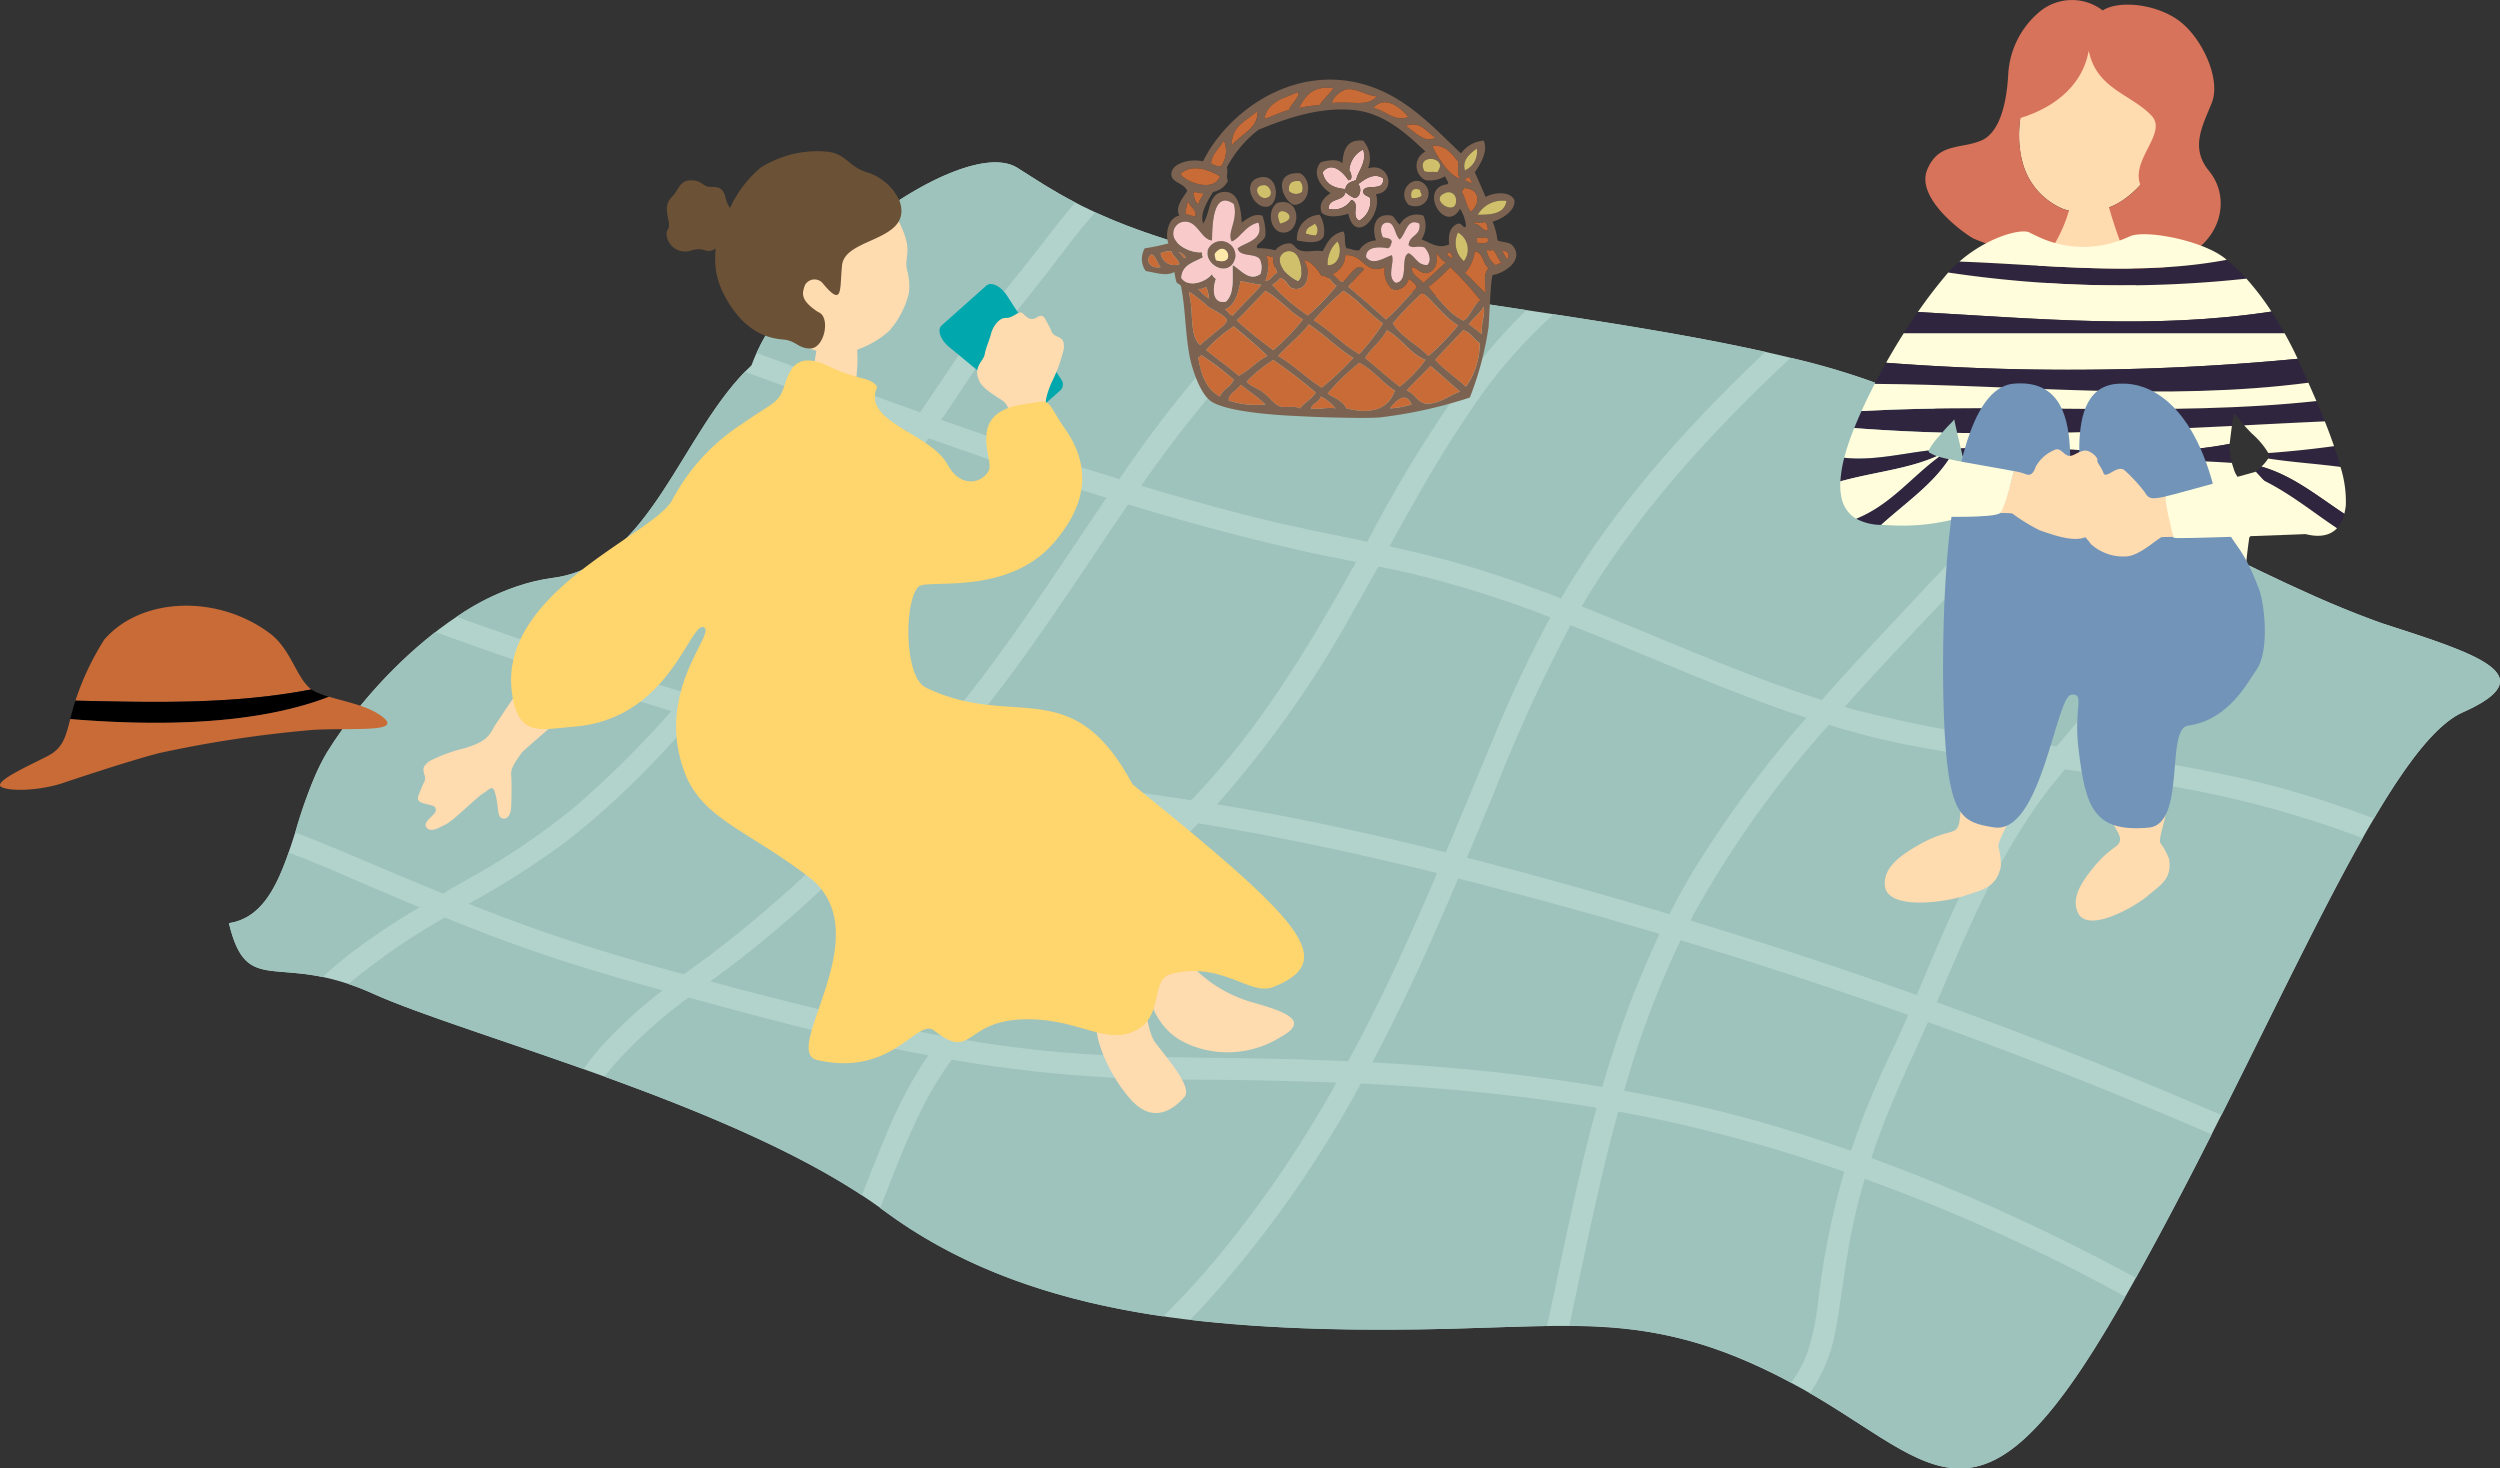 <svg xmlns="http://www.w3.org/2000/svg" xmlns:xlink="http://www.w3.org/1999/xlink" width="239.368" height="140.602" viewBox="0 0 239.368 140.602"><rect x="0" y="0" width="239.368" height="140.602" fill="#333333" stroke="none"/><defs><clipPath id="a"><rect width="239.368" height="140.602" fill="none"/></clipPath></defs><g clip-path="url(#a)"><path d="M87.17,45.769c-6.73,6.306-9.655,19.18-19.018,20.351S50.011,77.1,46.5,82.873,42.989,98.3,37.137,99.183c1.756,7.315,4.682,2.633,13.752,6.73s35.554,10.826,48.938,20.774,30.82,11.411,48.289,11.411,24.473-2.341,38.38,4.974,17.711,17.263,31.755-7.315,24.87-53.252,32.77-56.763,1.463-5.559-7.607-8.485-32.77-15.9-45.645-21.848S156.883,40.443,139.582,36.9s-21.955-6.862-26.943-10.032-21.665,8.5-25.469,18.906" transform="translate(-15.218 -10.791)" fill="#b2d3cc"/><path d="M138.4,50.271c3.009-4.394,5.845-8.92,9.23-13.036,1.91-2.322,3.656-4.781,5.625-7.055-2.157-1.125-3.828-2.229-5.539-3.317-4.8-3.05-20.415,7.642-24.978,17.721,5.219,1.9,10.432,3.819,15.662,5.687" transform="translate(-50.298 -10.791)" fill="#9ec3bc"/><path d="M96.13,91.1c5.122-5.868,9.9-12.036,15.21-17.736a69.643,69.643,0,0,0,5.894-7.4c-5.193-1.859-10.371-3.763-15.553-5.65-6.294,6.491-9.325,18.6-18.392,19.733a21.869,21.869,0,0,0-9.213,3.725Q85.011,87.7,96.13,91.1" transform="translate(-30.356 -24.714)" fill="#9ec3bc"/><path d="M53.427,123.964c2.862,1.218,5.729,2.433,8.613,3.606q1.292-.748,2.586-1.49a66.748,66.748,0,0,0,10.185-6.93,96.124,96.124,0,0,0,9.089-9.04q-11.382-3.511-22.584-7.573A45.775,45.775,0,0,0,50.909,114.1a35.939,35.939,0,0,0-3.012,7.624q2.78,1.069,5.53,2.241" transform="translate(-19.628 -42.018)" fill="#9ec3bc"/><path d="M52.572,142.368c-3.233-1.359-6.434-2.832-9.72-4.058-1.2,3.445-2.658,6.3-5.714,6.759,1.4,5.841,3.554,4.036,8.981,5.156q1.291-1.206,2.7-2.294a66.712,66.712,0,0,1,6.576-4.387q-1.414-.583-2.823-1.176" transform="translate(-15.218 -56.678)" fill="#9ec3bc"/><path d="M241.835,78.182c.392-.673.792-1.343,1.208-2.006,5.049-8.064,11.477-15.068,18.353-21.592-6.21-1.388-13.248-2.537-20.263-3.609a48.18,48.18,0,0,0-8.051,9.365c-2.835,4.123-5.263,8.491-7.679,12.865,2.494.541,4.975,1.131,7.42,1.86,3.051.91,6.045,1.975,9.011,3.116" transform="translate(-92.367 -20.889)" fill="#9ec3bc"/><path d="M162.591,155.156c7.428.882,14.842.789,22.305.925q4.214.077,8.426.261c2.38-4.4,4.543-8.929,6.568-13.519q.989-2.24,1.945-4.493c-7.555-1.873-15.168-3.5-22.845-4.763-.443.439-.875.887-1.333,1.312-3.385,3.138-7.135,5.884-10.611,8.925a81.342,81.342,0,0,0-10.021,10.188c-.087.109-.171.223-.258.332,1.935.319,3.876.6,5.824.832" transform="translate(-64.241 -54.734)" fill="#9ec3bc"/><path d="M171.556,173.8a131.048,131.048,0,0,1-21.923-1.9,33.068,33.068,0,0,0-2.308,3.656,65.769,65.769,0,0,0-2.989,6.588c-.526,1.314-1.038,2.636-1.558,3.956.112.081.23.161.34.243,7.809,5.8,17,8.717,26.766,10.139a81.329,81.329,0,0,0,5.49-6.016,109.8,109.8,0,0,0,11.092-16.367c-4.967-.2-9.938-.288-14.909-.293" transform="translate(-58.508 -70.439)" fill="#9ec3bc"/><path d="M219.334,119.256c1.542-3.663,3.054-7.338,4.592-11a123.678,123.678,0,0,1,5.415-11.49,101.725,101.725,0,0,0-13.758-4.3c-.9-.2-1.8-.392-2.707-.575-.79,1.427-1.585,2.85-2.4,4.264a101.126,101.126,0,0,1-13.059,18.517c.458.075.917.142,1.375.219,6.887,1.169,13.737,2.67,20.541,4.371" transform="translate(-80.9 -37.654)" fill="#9ec3bc"/><path d="M284.691,85.184c3.237-3.465,6.471-6.946,9.769-10.354,2.2-2.269,4.579-4.352,6.954-6.434-5.087-2.57-9.889-4.968-13.726-6.741a62.6,62.6,0,0,0-11.1-3.609q-.538.5-1.077,1.012C268.3,65.9,261.661,73.3,256.562,81.847c7.654,3.034,15.165,6.463,23.012,8.961q2.517-2.853,5.118-5.624" transform="translate(-105.136 -23.787)" fill="#9ec3bc"/><path d="M257.357,129.093c.683-1.332,1.4-2.646,2.171-3.937a106.773,106.773,0,0,1,10.948-14.869c-.477-.157-.954-.312-1.429-.475-7.162-2.464-14.093-5.608-21.147-8.384-.031.054-.063.107-.093.162a156.161,156.161,0,0,0-7.421,16.318q-1.2,2.891-2.413,5.778c6.2,1.588,12.36,3.326,18.468,5.131.306.09.61.185.915.276" transform="translate(-97.518 -41.564)" fill="#9ec3bc"/><path d="M234.025,161.018q5.332.567,10.626,1.447a95.711,95.711,0,0,1,5.478-14.647q-2.984-.886-5.978-1.736-6.626-1.872-13.306-3.573c-1.365,3.216-2.76,6.419-4.233,9.588q-1.887,4.061-3.986,8.026c3.806.2,7.608.493,11.4.9" transform="translate(-91.229 -58.398)" fill="#9ec3bc"/><path d="M214.642,176.09c-1.741-.124-3.483-.223-5.226-.31a108.034,108.034,0,0,1-14.846,21.045q-.74.806-1.5,1.581a161.6,161.6,0,0,0,18.946.932c6.109,0,10.937-.286,15.229-.345,1.255-5.819,2.411-11.662,3.835-17.444.284-1.152.587-2.3.9-3.446-5.74-.958-11.53-1.6-17.336-2.013" transform="translate(-79.117 -72.033)" fill="#9ec3bc"/><path d="M298.023,138.463a96.633,96.633,0,0,1,4.946-10.068,55.871,55.871,0,0,1,4.8-6.879q-2.679-.388-5.356-.789c-3.1-.47-6.211-.925-9.269-1.618-1.9-.431-3.787-.948-5.655-1.517a99.644,99.644,0,0,0-12.869,18c-.132.245-.251.493-.38.74q10.916,3.3,21.663,7.127c.7-1.665,1.4-3.335,2.116-4.991" transform="translate(-112.381 -48.187)" fill="#9ec3bc"/><path d="M272.626,168.89c4.25,1.058,8.44,2.345,12.574,3.8a77.533,77.533,0,0,1,3.752-9.219c.6-1.248,1.165-2.514,1.718-3.786q-10.807-3.844-21.794-7.153a90.961,90.961,0,0,0-5.4,14.409c3.07.557,6.125,1.2,9.154,1.954" transform="translate(-107.968 -62.503)" fill="#9ec3bc"/><path d="M262.043,180.851q-1.387-.279-2.78-.53c-1.847,6.748-3.21,13.655-4.686,20.525a41.335,41.335,0,0,1,21.024,5.327l.208.112a10.872,10.872,0,0,0,1.586-2.943,23.986,23.986,0,0,0,1.009-4.859,77.812,77.812,0,0,1,2.443-12.2c.019-.067.044-.132.064-.2a145.116,145.116,0,0,0-18.868-5.232" transform="translate(-104.323 -73.893)" fill="#9ec3bc"/><path d="M318.446,102.98l1.1.161c.152-.182.3-.365.452-.547,5.143-6.1,10.439-12.078,16.078-17.7-4.822-2.357-10.093-5.036-15.173-7.607l-.859.758c-2.844,2.508-5.607,5.056-8.2,7.821-3.289,3.5-6.626,6.961-9.882,10.495q-1.366,1.483-2.709,2.992c.251.074.5.153.753.224a142.936,142.936,0,0,0,18.444,3.4" transform="translate(-122.629 -31.673)" fill="#9ec3bc"/><path d="M366.532,97.326a117.792,117.792,0,0,1-12.808-5.549q-1.393,1.371-2.759,2.769c-4.639,4.762-9.125,9.743-13.388,14.869,4.636.681,9.268,1.4,13.852,2.379a89,89,0,0,1,14.2,4.194c3.143-5.332,5.977-9.051,8.509-10.176,7.9-3.511,1.463-5.56-7.607-8.485" transform="translate(-138.335 -37.609)" fill="#9ec3bc"/><path d="M341.448,157.912c5.006-9.946,9.507-19.41,13.521-26.516a99.066,99.066,0,0,0-18.756-5.046c-3.24-.574-6.494-1.064-9.75-1.538-.346.424-.7.842-1.046,1.268-4.749,5.919-7.778,12.942-10.718,19.872-.165.387-.338.77-.505,1.156q6.356,2.3,12.646,4.768,7.353,2.9,14.608,6.035" transform="translate(-128.753 -51.146)" fill="#9ec3bc"/><path d="M310.236,181.4a192,192,0,0,1,18.664,8.9c2.526-4.54,4.95-9.173,7.263-13.738q-9.659-4.171-19.495-7.917-3.818-1.452-7.663-2.831c-1.147,2.554-2.334,5.091-3.42,7.67q-1.107,2.628-2.009,5.343,3.355,1.224,6.66,2.575" transform="translate(-124.402 -67.947)" fill="#9ec3bc"/><path d="M299.579,191.509c-.239-.087-.479-.169-.719-.254-.42,1.418-.792,2.85-1.1,4.293-.723,3.328-1.063,6.688-1.659,10.033a15.4,15.4,0,0,1-2.489,6.186c12.3,7.111,16.4,14.921,29.743-8.428.154-.269.3-.544.456-.814a178.142,178.142,0,0,0-24.227-11.016" transform="translate(-120.317 -78.374)" fill="#9ec3bc"/><path d="M176.652,110.153c.109-.112.221-.218.329-.331,6.31-6.606,11.051-14.529,15.467-22.472l0-.006c-1.738-.341-3.476-.68-5.2-1.072q-5.048-1.146-10.041-2.524c-2.2-.6-4.394-1.249-6.58-1.909q-.7,1.015-1.388,2.037c-2.8,4.148-5.557,8.328-8.475,12.4-2.508,3.5-5.182,6.845-7.974,10.112q3.229.646,6.493,1.177c5.779.928,11.584,1.692,17.368,2.591" transform="translate(-62.612 -33.537)" fill="#9ec3bc"/><path d="M124.275,148.161c4.356,1.093,8.744,2.085,13.165,2.885q1.52-2.015,3.2-3.9A101.926,101.926,0,0,1,151.06,137.3c2.785-2.345,5.674-4.565,8.344-7.034-.082-.012-.164-.028-.247-.04-7.063-1.069-14.155-1.964-21.181-3.267-.724-.135-1.444-.279-2.164-.426-3.226,3.68-6.567,7.264-10.119,10.632a108.439,108.439,0,0,1-10.476,8.66q4.527,1.2,9.057,2.336" transform="translate(-47.215 -51.852)" fill="#9ec3bc"/><path d="M110.133,162.911q-2-.542-4.009-1.085a45.02,45.02,0,0,0-7.26,6.584c-.275.322-.534.653-.79.987,8.685,3.145,17.893,6.914,24.639,11.363.728-1.851,1.443-3.708,2.218-5.539a43.391,43.391,0,0,1,3.763-7.311c.123-.184.256-.363.381-.546-6.379-1.187-12.68-2.76-18.943-4.453" transform="translate(-40.19 -66.314)" fill="#9ec3bc"/><path d="M196.333,68.034c3.453.864,6.954,1.54,10.443,2.265A128.22,128.22,0,0,1,217.2,53.522a48.327,48.327,0,0,1,4.817-5.4c-6.935-1.048-13.732-2.042-19.544-3.146a74.346,74.346,0,0,0-5.425,5.251c-2.564,2.718-4.971,5.58-7.305,8.5-1.617,2.021-3.135,4.1-4.615,6.217,3.712,1.11,7.445,2.155,11.2,3.1" transform="translate(-75.863 -18.43)" fill="#9ec3bc"/><path d="M135.048,101.5q.94-1.081,1.874-2.165c6.028-7.038,11-14.881,16.195-22.534q-5.342-1.655-10.634-3.469-3.21-1.1-6.4-2.238c-.218.313-.431.631-.653.942-1.324,1.86-2.7,3.684-4.188,5.42-1.334,1.562-2.772,3.034-4.133,4.572-4.093,4.627-7.936,9.469-11.972,14.143q3.987,1.2,7.989,2.35,5.935,1.693,11.926,2.978" transform="translate(-47.18 -29.135)" fill="#9ec3bc"/><path d="M86.751,138.139c3.261,1.035,6.561,1.984,9.873,2.891.888-.658,1.782-1.308,2.672-1.96a117.045,117.045,0,0,0,18.124-17.15c-5.423-1.208-10.764-2.725-16.1-4.305-1.241-.368-2.481-.745-3.721-1.122-1.045,1.183-2.1,2.356-3.187,3.5a78.836,78.836,0,0,1-9.134,8.388,81.659,81.659,0,0,1-9.262,5.89c3.538,1.4,7.108,2.714,10.735,3.865" transform="translate(-31.15 -47.738)" fill="#9ec3bc"/><path d="M71.445,151.06q-2.86-1.063-5.687-2.211a63.245,63.245,0,0,0-9.233,6.359,24.5,24.5,0,0,1,2.31.909c4.106,1.854,11.779,4.249,20.189,7.236a28.134,28.134,0,0,1,1.825-2.28,43.826,43.826,0,0,1,5.769-5.246c-5.111-1.415-10.2-2.917-15.172-4.767" transform="translate(-23.163 -60.997)" fill="#9ec3bc"/><path d="M163.4,57.98q3.16,1.038,6.341,2.007c.2-.284.389-.572.586-.856a118.514,118.514,0,0,1,14.581-17.353c.552-.537,1.127-1.082,1.715-1.625-9.527-1.97-15.18-3.868-19.174-5.709-.459.515-.91,1.038-1.346,1.57-1.154,1.407-2.23,2.874-3.342,4.314-1.436,1.86-2.955,3.644-4.327,5.556-1.983,2.762-3.829,5.616-5.739,8.428,3.556,1.258,7.12,2.491,10.7,3.668" transform="translate(-62.572 -14.115)" fill="#9ec3bc"/><path d="M34.832,106.274c-1.447-1.062-1.921-3.829-3.986-5.372-5.011-3.741-12.3-3.482-15.837.587a25.917,25.917,0,0,0-2.771,5.861c7.476.172,15.119.373,22.594-1.077" transform="translate(-5.015 -40.265)" fill="#c86b37"/><path d="M34.485,111.839c-7.475,1.45-15.118,1.249-22.594,1.077-.057.167-.106.317-.139.43-.143.489-.257.934-.361,1.342,8.116.665,17.618.63,24.778-2.138a8.412,8.412,0,0,1-1.373-.517,2.32,2.32,0,0,1-.311-.194" transform="translate(-4.668 -45.83)"/><path d="M6.723,115.181c-.439,1.725-.7,2.777-2.154,3.53-1.8.931-5.461,2.545-4.369,3s3.926.22,5.776-.4c0,0,6.38-2.156,9.354-2.9a114.836,114.836,0,0,1,14.715-2.208c3.73-.2,8.4.277,6.681-1.159-1.322-1.107-3.509-1.493-5.224-2.01-7.16,2.768-16.662,2.8-24.778,2.138" transform="translate(0 -46.324)" fill="#c86b37"/><path d="M158.876,47.194c-.595-.92-1.509-1.381-1.993-.95l-4.251,3.784c-.483.43-.132,1.392.713,2.089l7.423,6.126a.764.764,0,0,0,.971.006L164,56.242a.765.765,0,0,0,.106-.965Z" transform="translate(-62.458 -18.884)" fill="#00a7ac"/><path d="M77.757,116.241c-.8,1.117-1.085,1.578-1.031,2.19s.029,2.088,0,2.976-.414,1.3-.879,1.14-.3-.875-.587-2.132-.563-.63-1.173-.283-2.9,2.659-3.6,2.991-1.467.852-1.88.3.879-1.14.9-1.648-.506-.437-1.248-.679-.436-.626-.155-1.379.5-.733.3-1.388-.023-.79.437-1.219a14.941,14.941,0,0,1,3.479-1.278c1.376-.448,2.19-.813,2.727-1.978.033-.072,3.916-5.849,4-5.985,1.082.6,2.587,3.312,3.729,3.911-.41.462-4.888,4.283-5.014,4.459" transform="translate(-27.779 -44.204)" fill="#ffdbb0"/><path d="M135.947,53.524c-.221-.044-3.161-.392-3.432-.475-.208.475-.814,4.27-.9,4.944a16.366,16.366,0,0,0-.015,4.436c.252.6,3.653,2.658,4.041-1.8.143-1.652.336-3.841.331-4.389-.009-.915-.09-2.382-.025-2.713" transform="translate(-53.868 -21.739)" fill="#ffdbb0"/><path d="M181.13,158.625c1.291.186,1.417,4.815,2.263,6.053s3.764,4.371,2.889,5.361-2.89,2.774-5.158.214-3.879-6.621-3.079-8.1a18.364,18.364,0,0,1,3.084-3.528" transform="translate(-72.876 -65.003)" fill="#ffdbb0"/><path d="M188.758,153.785c-1.869.561-3.875,2.02-3.075,4.008s1.46,4.19,4.456,5.349a9.56,9.56,0,0,0,8.507-.838c2.8-1.526.508-2.381-2.393-3.224a12.935,12.935,0,0,1-7.5-5.294" transform="translate(-76.017 -63.019)" fill="#ffdbb0"/><path d="M161.912,61.253c-.328-1.293-.493-1.791-.982-2.132s-1.84-1.079-2.208-1.861c-.642-1.365.4-1.892.519-2.562s.415-1.229.6-1.955.789-1.568,1.455-1.532,1.214-.767,1.58-.436.719.789,1.362.389.737.067,1.121.746.234.826.842,1.092.6.476.632,1.085a14.494,14.494,0,0,1-1.224,3.38c-.527,1.3-.764,2.134-.235,3.26a3.237,3.237,0,0,1,.122.329c-1.118.431-2.218.956-3.375,1.429-.087-.592-.161-1.028-.212-1.232" transform="translate(-64.957 -20.774)" fill="#ffdbb0"/><path d="M101.389,84.029c-1.331-.7-3.252,8.811-12.487,9.512-3.142.239-5.361,1.117-5.92-3.365C81.793,80.63,96.368,75.211,98.3,71.914a19.551,19.551,0,0,1,6.768-7.392c3.053-2.144,3.429-1.869,4.048-3.712.445-1.323,1.022-3.35,4.313-1.739,2.763,1.352,3.928.935,4.539,1.948-1.514,3.367,5.069,4.374,6.741,7.437,1.306,2.392,3.456,1.712,3.966.488.452-1.084-2.236-5.437,3.265-6.269,3-.453,1.952-.614,4.048,2.4,3.354,4.82.689,8.752-1.085,10.823-4.438,5.184-12.2,3.479-12.971,4.229-1.4,1.355-1.407,8.647.682,9.662,8.442,4.1,13.977-1.6,19.808,9.282,16.211,13.116,19.789,16.844,13.483,19.391-2.255.911-4.844-2.484-9.785-1.247-2.2.551-.416,4.552-4.1,5.693-2.505.776-5.084-1.353-9.648-1.353-6.215,0-5.118,4.084-8.938,1.091-1.651-1.293-3.911,4.457-11.187,2.819-3.671-.826,6.229-12.2-.884-17.579-5.835-4.411-9.759-5.429-11.619-9.439-3.4-8.031,2.819-13.793,1.64-14.417" transform="translate(-33.977 -23.962)" fill="#ffd56e"/><path d="M125.539,42.318a6.477,6.477,0,0,0,5.683,2.752,8.931,8.931,0,0,0,4.7-2.212,8.57,8.57,0,0,0,1.856-3.589,5.425,5.425,0,0,0-.141-2.082c-.418-1.617.724-1.743-.891-4.906-.49-.961-3.3-5.292-8.076-4.912-4.2.333-6.634,10.5-3.13,14.95" transform="translate(-50.757 -11.205)" fill="#ffdbb0"/><path d="M133.671,29.281a5.123,5.123,0,0,0-3.02-2.695c-1.9-.53-2.078-1.89-4.083-2.017a10.133,10.133,0,0,0-6.226,1.565,11.28,11.28,0,0,0-2.936,3.911c-.6,1-2.41,4.507-.619,8.071,2,3.982,4.575,4.346,5.758,4.455,1.241.115,1.4.852,2.573.855,1.373,0,1.989-3.048.764-3.486-1.852-1.195-1.486-1.9-1.275-2.566a1.037,1.037,0,0,1,1.682-.225c2.024,2.466,1.629.558,1.882-1.713.3-2.692,6.838-2.236,5.5-6.155" transform="translate(-47.542 -10.06)" fill="#6b5136"/><path d="M113.331,35.467c-1.63,1.213-1.206-.036-2.975.546a1.776,1.776,0,0,1-2.183-1.332c-.173-.9.365-.5.138-1.617s-.251-1.611.374-2.261.689-1.524,1.741-1.549,1.183.57,1.767.617,1.327-.148,1.585,1.033,1.133,1.581.911,2.253.206,1.521-1.358,2.309" transform="translate(-44.314 -11.988)" fill="#6b5136"/><path d="M374.26,72.373c-2.091.29-4.188.506-6.289.66a.66.66,0,0,1,.024.447.651.651,0,0,1-.041.08c2.308.362,4.616.5,6.924.8-.177-.646-.385-1.314-.618-1.992" transform="translate(-150.783 -29.658)" fill="#2f253f"/><path d="M367.507,74.385a4.217,4.217,0,0,1-.643.773c3.017.871,5.337,2.809,7.932,4.52a5.66,5.66,0,0,0,.149-.858,11.015,11.015,0,0,0-.514-3.63c-2.308-.308-4.617-.443-6.924-.805" transform="translate(-150.336 -30.482)" fill="#fffddc"/><path d="M337.884,21.163a6.683,6.683,0,0,1-6.057,1.155,6.681,6.681,0,0,1-4-4.695c-1.306-5.064,2-14.267,9.717-11.552s4.529,11.962.338,15.092" transform="translate(-134.227 -2.287)" fill="#ffdbb0"/><path d="M339.508,16.371c-1.866-2.252-.588-4.373.268-6.553s-.826-5.963-2.965-7.691S330.924-.034,329.32,1a4.841,4.841,0,0,0-6.084.163,8.4,8.4,0,0,0-2.954,5.873c-.119,2.351-.649,5.621-2.619,6.434s-4.1.2-5.15,2.8c-1.111,2.757,3.576,6.127,4.482,6.593a56.247,56.247,0,0,0,13.144,3.511,11.773,11.773,0,0,0,7.544-2.042c3.286-2.034,3.692-5.7,1.826-7.955m-7.856,2.505a6.682,6.682,0,0,1-6.057,1.155,6.681,6.681,0,0,1-4-4.695,10.663,10.663,0,0,1-.156-4.044c3.166-.963,5.949-3.055,6.544-6.449.751,3.67,3.995,4.131,5.992,6.2,1.621,1.676-1.991,4.2-1.046,6.654a9.061,9.061,0,0,1-1.278,1.182" transform="translate(-127.995 0)" fill="#d8735b"/><path d="M333.093,30.713a5.427,5.427,0,0,0,3.359.248c.1.951,2.04,7.633,3.505,8.4-1.98,2.4-7.571,2.245-10.837-.8,2.114-.79,4.573-6.241,3.973-7.846" transform="translate(-134.869 -12.586)" fill="#ffdbb0"/><path d="M344.6,43.951a16.513,16.513,0,0,0-1.886-1.8c-8.4,1.591-17.161.475-25.585.167a12.744,12.744,0,0,0-.931.876c-.049.056-.1.117-.146.174a111.839,111.839,0,0,0,28.549.586" transform="translate(-129.513 -17.272)" fill="#2f253f"/><path d="M344.982,47.947a25.979,25.979,0,0,0-2.4-3.152,111.839,111.839,0,0,1-28.549-.586,45.938,45.938,0,0,0-2.907,3.782c11.479.634,22.458,1.692,33.858-.044" transform="translate(-127.495 -18.116)" fill="#fffddc"/><path d="M345.377,56.5c-.3-.655-.721-1.5-1.255-2.455H307.669c-.6.935-1.162,1.887-1.7,2.834a228.627,228.627,0,0,0,39.406-.378" transform="translate(-125.383 -22.147)" fill="#fffddc"/><path d="M345.645,60.5c-.346-.776-.641-1.42-.83-1.855-.057-.13-.128-.284-.2-.438a228.627,228.627,0,0,1-39.406.378c-.385.681-.748,1.356-1.1,2.024,13.646.079,27.816,1.679,41.53-.11" transform="translate(-124.623 -23.852)" fill="#2f253f"/><path d="M309.9,67.337a4.551,4.551,0,0,0,.483-.518c.051.3.156.771.277,1.294,8.8.174,17.5-.223,26.3-.667.093-.7.182-1.216.279-1.126.021.019.035.036.054.054.241.241.28.383.842,1.013q3.846-.195,7.725-.38c-.267-.672-.54-1.326-.8-1.942-14.241,1.535-29.082.158-43.564.957-.254.563-.48,1.1-.691,1.629q4.234.321,8.42.432c.289-.337.509-.572.679-.746" transform="translate(-123.265 -26.663)" fill="#2f253f"/><path d="M371.782,68.356q-3.882.179-7.725.38c.179.2.408.447.717.766a8.019,8.019,0,0,1,1.6,1.886q3.154-.23,6.29-.66c-.273-.793-.573-1.594-.882-2.371" transform="translate(-149.186 -28.011)" fill="#fffddc"/><path d="M374.133,80.213c-2.6-1.711-4.916-3.65-7.932-4.52a6.865,6.865,0,0,1-.956.8c3.139,1.291,5.525,3.335,8.19,5.1a3.07,3.07,0,0,0,.7-1.379" transform="translate(-149.673 -31.018)" fill="#2f253f"/><path d="M307.274,71.588a6.049,6.049,0,0,1,1.019-1.393c.1-.116.182-.218.266-.315q-4.187-.114-8.42-.433a24.7,24.7,0,0,0-.859,2.474c-.006.021-.015.044-.021.065-.027.1-.051.2-.076.3,2.663.3,5.461-.382,8.091-.7" transform="translate(-122.602 -28.459)" fill="#fffddc"/><path d="M307.448,73.467a2.763,2.763,0,0,1-.37-.191.175.175,0,0,1-.06-.2c-2.631.313-5.428,1-8.091.7a11.747,11.747,0,0,0-.368,2.261c3.234-.9,6.429-1.159,9.254-2.416a3.37,3.37,0,0,1-.365-.148" transform="translate(-122.346 -29.945)" fill="#2f253f"/><path d="M343.591,70.815c.076-.557.146-1.186.215-1.714-8.8.444-17.493.841-26.3.666.11.477.235,1,.346,1.477,8.395-.47,17.339,1.215,25.737-.43" transform="translate(-130.111 -28.317)" fill="#fffddc"/><path d="M343.895,73.092a6.946,6.946,0,0,1-.076-.993c0-.03.008-.063.012-.094-8.4,1.645-17.342-.041-25.737.43.035.15.069.3.1.436.028.123.05.228.074.338,8.593.619,17.186.035,25.778.619a6.178,6.178,0,0,1-.152-.736" transform="translate(-130.351 -29.507)" fill="#2f253f"/><path d="M307.805,73.991c-2.825,1.258-6.019,1.519-9.253,2.416a5.6,5.6,0,0,0,.132,1.692,3.066,3.066,0,0,0,.823,1.466,2.971,2.971,0,0,0,.565.428c3.292-1.332,5.271-3.978,7.937-5.936-.07-.022-.145-.044-.2-.066" transform="translate(-122.338 -30.321)" fill="#fffddc"/><path d="M310.008,74.33c-.152-.026-.284-.056-.415-.086-.2-.046-.368-.094-.519-.142-2.667,1.958-4.645,4.6-7.937,5.935a5.065,5.065,0,0,0,2.385.587c2.331-2.105,4.914-3.866,6.486-6.295" transform="translate(-123.402 -30.367)" fill="#2f253f"/><path d="M340.63,75.817a3.436,3.436,0,0,1-1.045.509,2.429,2.429,0,0,1-.669-1.145c-.058-.157-.112-.332-.162-.518-8.593-.584-17.186,0-25.778-.619.012.058.028.126.04.18.028.138.054.263.071.366a.927.927,0,0,1-.423-.039c-.289-.068-.651-.186-1-.245h0c-1.572,2.428-4.155,4.189-6.486,6.295.113,0,.217.016.337.016.093,0,.236.006.417.014a20.34,20.34,0,0,0,7.068-.8c.785-.251,1.13,4.335,1.263,4.251,1.258,6.8,1.839,6.963,2.536,7.312.68.34,3.542.42,6.856.341,1.164-.028,2.385-.076,3.586-.139,4.447-.234,11.03-.794,12.218-1.177.622-.2.157-3,.955-8.555.1-.712,3.766-.978,4.62-.64,1.222.483,2.814.74,3.786-.306-2.665-1.765-5.052-3.809-8.19-5.1" transform="translate(-125.058 -30.343)" fill="#fffddc"/><path d="M345.537,63.846c-.271-.632-.534-1.228-.77-1.756-13.714,1.789-27.885.189-41.529.11-.463.892-.886,1.765-1.265,2.6,14.482-.8,29.322.578,43.564-.957" transform="translate(-123.745 -25.444)" fill="#fffddc"/><path d="M344.048,50.543c-11.4,1.735-22.378.678-33.858.044-.459.66-.907,1.338-1.344,2.023H345.3c-.368-.656-.785-1.356-1.251-2.067" transform="translate(-126.562 -20.712)" fill="#2f253f"/><path d="M343.461,40.262c-.092-.074-.182-.153-.276-.225s-.231-.163-.355-.242c-2.338-1.5-7.226-2.407-8.628-1.784-.09.04-.182.078-.273.116a10.169,10.169,0,0,1-8.679-.152c-.225-.1-.453-.213-.685-.333-.708-.369-3.558.3-6.193,2.369-.167.132-.332.276-.5.418,8.423.307,17.186,1.424,25.585-.167" transform="translate(-130.262 -15.386)" fill="#fffddc"/><path d="M314.436,125.709c.424-.067.56-.331,1.4.028a17.727,17.727,0,0,0,2.868,1.038c.434.028-.153,1.468-.6,2.405s-1.538,2.812-1.474,3.35a6.43,6.43,0,0,1,.234,1.912c-.452,2.089-1.912,2.226-3.509,2.786-1.664.583-7.5,1.476-7.6-1.074-.058-1.412.947-2.543,3.455-3.92s3.222-.849,3.581-1.69-.046-3.39,1.649-4.834" transform="translate(-125.292 -51.45)" fill="#ffdbb0"/><path d="M339.881,127.789c.567-.74,1.249-.515,2.072-.492a19.192,19.192,0,0,0,3.372-.43c.372-.12.129,1.862.059,2.794s-.766,2.637-.535,3.067a5.758,5.758,0,0,1,.824,1.525c.308,1.9-.869,2.494-2.024,3.488-1.2,1.036-5.8,3.7-6.722,1.6-.513-1.164-.042-2.442,1.606-4.419s2.42-1.77,2.445-2.593-2.042-2.77-1.1-4.538" transform="translate(-137.988 -51.987)" fill="#ffdbb0"/><path d="M345.471,81.919c.611,1.743.942,6.073-.264,7.711-.731.992-2.57,4.806-6.549,5.334-2.161.287-.15,9.446-3.761,9.766-5.289.469-6.061-1.95-6.728-7.654-.454-3.883.667-5.228-.689-5.07-1.468.172-2.868,13.414-7.394,12.7-3.034-.477-4.265-.978-4.723-9.111-.395-7.011-.557-32.767,6.625-33.375,8.354-.706,3.937,12.589,5.982,12.161,1.553-.325-2.27-12.328,4.438-12.16,2.088-.059,6.673,1.313,8.891,10.572,1.347,5.624,2.06,3.524,4.172,9.122" transform="translate(-129.169 -25.487)" fill="#7194b8"/><path d="M344.293,78.773c-.76.1-.953-.041-1.268-.576a16.177,16.177,0,0,0-1.823-1.989c-.639-.665-1.477.4-1.951.337a6.694,6.694,0,0,1-1.376-.62c-.484-.2-1.18.367-1.565.931s-.318,1.248-.292,2.885,1.458,2.811,1.86,3.443a4.623,4.623,0,0,0,3.4,1.188c1.309-.065,3.034-1.775,3.406-1.844.063-.012.5-.018,1.172-.022a23.306,23.306,0,0,1-.751-3.882c-.4.08-.688.133-.81.149" transform="translate(-137.687 -31.097)" fill="#ffdbb0"/><path d="M359.953,76.523s-8.28,2.324-8.579,2.344.645,3.823.713,3.983,13.329-.381,13.329-.381Z" transform="translate(-143.965 -31.358)" fill="#fffddc"/><path d="M334.467,78.572a3.883,3.883,0,0,1,.04-2,2,2,0,0,0-.118-1.382c-.193-.578-.7-1.1-.6-1.277s-.685-1.042-1.335-.889-.962.542-1.4.485-.7-.676-1.2-.626a3.65,3.65,0,0,0-1.97,1.669c-.214.633-.486.95-1.078.665a6.987,6.987,0,0,0-1.027-.252A26.606,26.606,0,0,1,324.487,79a5.536,5.536,0,0,1,1.164.032,17.026,17.026,0,0,0,2.622,1.612c1.031.342,3.266,1.219,4.451.614s1.945-2.295,1.743-2.69" transform="translate(-132.971 -29.865)" fill="#ffdbb0"/><path d="M316.968,74.884l-1.716-.306-.307,1.025-1.324,4.414s5.94.19,6.427-.354,1.289-4,1.289-4Z" transform="translate(-128.518 -30.561)" fill="#fffddc"/><path d="M215.794,19.989a2.964,2.964,0,0,1,2.176-1.23c.439.987-.283,2.23-.852,3.028.357.778.692,1.579,1.041,2.365.781-.438,2.32-.59,2.743.284.191.9-1.043,1.8-2.081,2.081a6.759,6.759,0,0,1,.473,1.8c.595.214,1.112.132,1.419.473,1.189,1.319-.662,2.651-1.892,2.838-.191.546-.292,3.756-.378,4.919a30.173,30.173,0,0,1-1.8,6.812,44.326,44.326,0,0,1-8.514,1.892c-1.321.146-6.315-.018-7.568-.1-.358-.022-7.163-.207-8.8-1.513-.956-.764-1.73-2.975-1.987-4.447-.378-2.164-.38-4.446-.757-6.338,0-.351-.354-.339-.473-.568a9.057,9.057,0,0,1-.189-.946c-.794.433-1.784.062-2.743-.094a2.006,2.006,0,0,1-.094-2.176,20.71,20.71,0,0,0,2.27-.473c-.329-.767-.071-2.482,1.041-2.649-.447-.849.384-1.739.757-2.365-.274-.752-1.431-.78-1.513-1.513-.12-1.062,1.644-1.635,3.027-1.325,2.084-4.276,7.688-8.747,14.1-7.663,4.789.81,7.711,4.183,10.6,6.906m-15.515-4.352a13.58,13.58,0,0,1,1.987-.284c.369-.608.937-1.019,1.324-1.608-2.025-.291-2.7.77-3.311,1.892m4.636-1.8c-.7.078-1.571.982-1.419,1.324,1.644-.253,3.375.452,4.257-.662-.878.013-1.886-.768-2.838-.662m-7.947,2.838c.832-.24,1.5-.647,2.365-.851.151-.587,1.133-1.31.851-1.7-1.363.56-2.923.924-3.216,2.554m10.406-1.04c1.251.193,1.977,1.392,3.406.851-.8-.882-2.212-2.152-3.406-.851m-1.892.189c-3.3-.307-6.472.83-9.082,1.892a11.217,11.217,0,0,0-3.027,3.595c.141.634-.1.641.094,1.324a2.018,2.018,0,0,1-1.419,1.041c-.47.8-1.295,2.019-.946,3.027.7-1.035.5-2.877,1.892-3.027s1.718,1.313,1.8,2.933c.585-.422,1.21-.917,1.987-.662a4.924,4.924,0,0,1,.284,1.892c-.139.628-1.067.833-.757,1.229a6.02,6.02,0,0,1,1.7.189,1.769,1.769,0,0,1,1.419-.662c.378.058.513.511.946.662.726.254,1.361-.064,2.176.094.434-.859.883-1.7,1.987-1.892.243.364.028,1.075.284,1.608.454.019.694.254,1.23.189a1.988,1.988,0,0,1,1.608-.946c-.433-1.216-.15-2.691,1.513-2.365.329.207.445.628.757.852a1.865,1.865,0,0,1,2.271-.852,2.4,2.4,0,0,1-.189,2.271c.811.29,1.592.966,2.649.473q-.181-1.6.852-1.987c.4-.058.479.515.757.284a3.535,3.535,0,0,0-.567-1.7c-1.467,2.54-4.115-2.066-1.136-2.365-.005-.342-.236-.458-.284-.757a2.906,2.906,0,0,1-1.892.378,1.53,1.53,0,0,1,0-2.743c-1.7-1.579-3.869-3.691-6.906-3.974m-11.636,3.406c.806-1.054,2.6-1.621,2.459-3.311-.982.942-2.492,1.355-2.459,3.311m19.488-.756c-.781-.48-1.374-1.653-2.838-1.136.794.5,1.826,1.735,2.838,1.136M191.86,20.935a1.813,1.813,0,0,0,.946.284,2.446,2.446,0,0,0,.284-2.46c-.405.73-1.088,1.182-1.23,2.176m23.935,1.419c-.454-.177-.231-1.03-.284-1.608-.6-.721-1.1-1.549-2.46-1.514.116.452,1.664,3.192,2.744,3.122m.378-.757a1.913,1.913,0,0,0,1.135-2.082c-.595.423-1.432,1.079-1.135,2.082m-3.879.094c.471.147.679,0,1.23.1,1.214-1.517-2.171-1.859-1.23-.1m-23.367.284c.623.827,3.262,1.746,3.784.189-.949-.593-2.768-1.267-3.784-.189m27.246.568a5.685,5.685,0,0,0,.662.284c.024-.277-.214-.291-.189-.568-.221.031-.408.1-.473.284m.568,3.027c.93-.77.931-2.208-.662-2.271-.083.3-.175.167-.189.378.344.57.428,1.4.852,1.892m-26.584-1.8c.127.409.132.941.567,1.041-.038-.512.387-.559.379-1.041-.421.1-.69-.228-.946,0m25.164.568a.718.718,0,0,0-1.041-.568c-1.68.646,1.246,2.439,1.041.568m-21.38,6.339c.757.41,1.575,1.619,2.649.851a2.088,2.088,0,0,0,0-1.324c-.349-.755-1.981-.227-2.176-1.136.82-.623,2.539-.769,1.987-2.459-1.182.211-1.777,1.5-2.554,1.8-.487-.9.655-2.033.189-3.595-2.09-1.438-2.042,2.392-2.082,3.5-1.058-.105-1.354-1.867-2.649-1.8a1.132,1.132,0,0,0-1.041,1.324c.14.913,1.608,1.7,2.743,1.608a.615.615,0,0,0,.1.473c-.853.5-2.022.691-2.082,1.987.67,1.007,2.4.366,2.933-.378.05.234.231.337.378.473-.319.839-.388,2.433.946,2.176.9-.787.593-2.569.662-3.5M217.4,25.854c1.378.022,2.584-.127,2.743-1.324a2.739,2.739,0,0,0-2.743,1.324m-28-.094c.3.115.632.189.946.284.209-.727-.541-.855-.662-1.513a6.545,6.545,0,0,0-.284,1.229m27.624.946c.64.022.692.633,1.324.662a.964.964,0,0,0-.283-.851c-.407.341-.931-.133-1.041.189m-8.325-.094c-.568.045-.717.672-.378,1.419.351.059.754.066.851.378-.064.282-.115.578-.378.662-.843-.175-2.132-.163-2.082.852.64.864,1.775.035,2.459-.189.319.661-.542,2.093.379,2.649,1.324-.116.394-2.476,1.23-2.838.679.3.8,1.154,1.8,1.136.482-.511.1-1.3-.284-1.7-.732-.2-1.061.17-1.513-.189.034-1.006,1.218-.863,1.041-2.082-1.235-.584-1.257.961-1.892,1.514-.5-.4-.432-1.672-1.23-1.608m7.379,3.689a1.869,1.869,0,0,0-.568-2.743,2.313,2.313,0,0,0,.568,2.743m1.229-1.8c.351.135,1.1.18,1.136-.284-.3-.354-.7-.058-1.136-.189a1.69,1.69,0,0,1,0,.473m-14.285,2.176c1.172.1,1.424-1.568.946-2.271a2.95,2.95,0,0,0-.946,2.271m15.231-1.419a2.155,2.155,0,0,0,.851,1.419c.316-.058.323-.278.663-.1-.4-.387-.541-1.036-.946-1.419-.012.209-.4.04-.568.094m2.081.851v-.567c-.159-.039-.425-.446-.567-.189.179.263.24.643.567.757m-33.3-.567a1.332,1.332,0,0,0,1.8,1.041c-.134-.528-.61-.715-.757-1.23a2.209,2.209,0,0,0-1.041.189m2.365.473c.166-.142-.586-.668-.662-.568.316.094.328.492.662.568m10.5-.473a.906.906,0,0,0-1.419.378c-.256,1,.973,1.948,1.7,2.271.609-.4.291-2.223-.284-2.649m16.272,1.892c.718.575,1.252,1.333,1.987,1.892.008-1.016-.288-1.686.284-2.365-.578-.4-.473-1.482-1.325-1.608a3.85,3.85,0,0,1-.946,2.082m-1.7-1.892c.028.349.4.355.567.567-.079-.286-.222-.843-.567-.567m-1.987,1.892c-.62.057-.907-.58-1.419-.568.037.846.737,1.029,1.136,1.514.734-.654,1.465-1.31,2.176-1.987-.484-.115-.6-.6-.946-.852.2.757-.086,1.811-.946,1.892m-25.449-.568c-.33-.364-.409-.978-.851-1.229-.743.444-.171,1.465.851,1.229m10.028,1.324c.591-.039.637-.624,1.135-.757-.107-.524-.469-.793-.378-1.514a3.458,3.458,0,0,1-.662-.189,3.447,3.447,0,0,1-.094,2.46m6.433-.662c.312.256.516.619.945.757.647-.339,1.277-1.967,2.081-1.229-.493.579-1.06,1.083-1.513,1.7,1.228,1.012,2.417,2.06,3.595,3.122,1.079-.908,1.951-2.021,2.933-3.027.069-.23-.438-.695-.757-.851a1.369,1.369,0,0,1-1.514,1.04,2.314,2.314,0,0,1-.757-2.176c-1.916.824-1.995-1.267-3.784-1.136a2.008,2.008,0,0,1-1.229,1.8m-3.69,1.419c-.6-.091-.637-.848-1.324-1.041a2.784,2.784,0,0,1-.757.662,19.279,19.279,0,0,0,3.406,2.933,21.359,21.359,0,0,0,2.743-2.838c-.508-.28-.6-.971-1.419-.946-.376-.633-1.056-1.465-1.7-1.513.718,1.05.46,2.959-.946,2.743m14.947-2.081a14.318,14.318,0,0,1-2.081,1.892,28.869,28.869,0,0,0,1.987,2.271,5.782,5.782,0,0,0,1.324.946c.547-.045,1.15-1.846,1.7-1.892a27.747,27.747,0,0,0-2.933-3.217m-21.569,4.068c.322.12.358.525.757.568.888-1.005,1.885-1.9,2.744-2.933a19.947,19.947,0,0,1-1.987-.378c-.244,1.175-.509,2.33-1.514,2.743m-2.554-1.987a4.719,4.719,0,0,0,1.041.946,3.637,3.637,0,0,0-.283-1.135.959.959,0,0,1-.757.189m6.433.189c-.92.941-1.8,1.921-2.744,2.838a44.584,44.584,0,0,0,3.5,2.838,19.283,19.283,0,0,0,2.838-2.933c-1.323-.791-2.263-1.963-3.595-2.743m7.473,0a23.824,23.824,0,0,0-2.838,2.838c1.585.938,2.737,2.308,4.352,3.216a18.941,18.941,0,0,0,2.271-2.932c-1.371-.931-2.351-2.254-3.784-3.122m-14.758.378c.435,1.7-.019,3.915,1.041,4.825.392-.4.78-.653,1.324-1.136.25-.221,1.248-.913,1.23-1.229-.025-.43-1.393-1.039-1.8-1.324a15.424,15.424,0,0,0-1.8-1.419Zm22.327-.189a28.406,28.406,0,0,0-2.838,2.933c.843,1.332,2.344,2.007,3.406,3.122a23.348,23.348,0,0,0,2.838-2.933c-1.363-.813-2.191-2.16-3.406-3.122m4.447,3.028a14.829,14.829,0,0,1,1.23.946c-.06-1.128.332-1.9.189-2.648-.362.678-1.013,1.067-1.419,1.7m-18.258,3.027c1.521.875,2.683,2.111,4.162,3.027a26.606,26.606,0,0,0,3.027-2.838c-1.54-.951-2.748-2.234-4.257-3.216-.858,1.128-2.006,1.967-2.932,3.027m-6.906-.568c1.043.817,2.124,1.6,3.122,2.459,1.022-.524,1.707-1.383,2.743-1.892-1-1.021-2.139-1.9-3.216-2.838a13.1,13.1,0,0,0-2.649,2.271m15.231.757c1.109.91,2.162,1.875,3.311,2.743a12.646,12.646,0,0,0,2.459-2.554c-1.53-.646-2.281-2.07-3.689-2.838-.535,1.042-1.487,1.667-2.081,2.649m9.365-2.649c-.866.963-1.807,1.851-2.649,2.838.882.947,1.968,1.69,2.933,2.554a7.161,7.161,0,0,0,1.324-4.162c-.622-.4-.943-1.121-1.608-1.23m-25.07,2.366a.259.259,0,0,1-.284.189c.266,1.69.8,3.114,2.082,3.784.274-.7,1.039-.916,1.324-1.608a27.7,27.7,0,0,0-3.122-2.365m6.906.473a13.93,13.93,0,0,0-2.554,2.082c.48.5.99.568,1.608,1.041.639.486,1.061,1.16,1.608,1.324.575.173,1.194-.123,1.892.189.433-.575,1.131-.886,1.513-1.513a49.526,49.526,0,0,0-4.068-3.122m8.23.284a21.684,21.684,0,0,0-3.027,2.933c.645.428,1.456.688,1.8,1.419,2.333.587,3.984.127,4.636-1.7-1.244-.773-2.055-1.981-3.406-2.648m6.812.284c-.711.834-1.569,1.522-2.271,2.364.734.212,1,1.115,1.8,1.23,1.137.162,2.344-.809,3.312-1.135-.963-.8-1.863-1.669-2.838-2.459m-19.3,3.311a8.3,8.3,0,0,0,3.5.378c-.727-.692-1.578-1.26-2.365-1.892-.292.529-1.242.9-1.136,1.514m7.852.757c.538.16,1.653-.153,2.365,0a4.233,4.233,0,0,0-1.419-1.135c-.136.557-.765.623-.946,1.135m7.568,0a8.815,8.815,0,0,0,2.081-.378c-.61-1.329-1.518-.313-2.081.378" transform="translate(-75.911 -5.294)" fill="#7c6351" fill-rule="evenodd"/><path d="M214.028,14.285c-.388.59-.955,1-1.324,1.608a13.673,13.673,0,0,0-1.987.284c.613-1.122,1.286-2.183,3.311-1.892" transform="translate(-86.349 -5.834)" fill="#c86b37" fill-rule="evenodd"/><path d="M220.412,15.134c-.881,1.114-2.612.408-4.257.662-.152-.343.721-1.247,1.419-1.324.953-.107,1.96.675,2.838.662" transform="translate(-88.571 -5.926)" fill="#c86b37" fill-rule="evenodd"/><path d="M208.324,14.96c.282.394-.7,1.116-.852,1.7-.868.2-1.533.611-2.365.851.293-1.63,1.853-1.994,3.217-2.554" transform="translate(-84.05 -6.13)" fill="#c86b37" fill-rule="evenodd"/><path d="M226.146,17.989c-1.429.541-2.155-.658-3.406-.851,1.195-1.3,2.609-.031,3.406.851" transform="translate(-91.276 -6.795)" fill="#c86b37" fill-rule="evenodd"/><path d="M202.277,18c.144,1.689-1.654,2.256-2.46,3.311-.032-1.955,1.478-2.369,2.46-3.311" transform="translate(-81.882 -7.378)" fill="#c86b37" fill-rule="evenodd"/><path d="M228.029,20.32c1.463-.518,2.056.655,2.838,1.136-1.013.6-2.044-.64-2.838-1.136" transform="translate(-93.444 -8.274)" fill="#c86b37" fill-rule="evenodd"/><path d="M197.682,22.814a2.445,2.445,0,0,1-.284,2.46,1.816,1.816,0,0,1-.946-.284c.142-.994.825-1.447,1.23-2.176" transform="translate(-80.504 -9.349)" fill="#c86b37" fill-rule="evenodd"/><path d="M232.356,23.614c1.359-.035,1.856.793,2.46,1.514.053.578-.17,1.431.283,1.608-1.079.07-2.628-2.67-2.743-3.122" transform="translate(-95.217 -9.676)" fill="#c86b37" fill-rule="evenodd"/><path d="M217.781,27.19c-.5.133-.96.3-1.041.851-1.18-.08-1.979-.543-2.176-1.608.876-1.142,2.026.067,2.46.757.509.02.244-.784.094-.946a2.389,2.389,0,0,1,1.324-1.987c.413,1.241-.594,2.193-.662,2.933" transform="translate(-87.926 -9.94)" fill="#f8cbca" fill-rule="evenodd"/><path d="M238.738,24.1a1.913,1.913,0,0,1-1.136,2.082c-.3-1,.541-1.658,1.136-2.082" transform="translate(-97.341 -9.874)" fill="#d0c06b" fill-rule="evenodd"/><path d="M232.188,27.053c-.551-.1-.759.052-1.23-.094-.941-1.764,2.444-1.422,1.23.094" transform="translate(-94.575 -10.56)" fill="#d0c06b" fill-rule="evenodd"/><path d="M195.267,28.057c-.522,1.558-3.161.638-3.785-.189,1.016-1.078,2.835-.4,3.785.189" transform="translate(-78.467 -11.186)" fill="#c86b37" fill-rule="evenodd"/><path d="M209.686,28.1c1.224.592,1.016,2.984-.567,3.027-1.172-.421-2.077-3.227.567-3.027m-1.041,1.7a.948.948,0,0,0,1.23.094,1.008,1.008,0,0,0-.189-1.041c-.755-.093-1.145.179-1.041.946" transform="translate(-85.223 -11.51)" fill="#7c6351" fill-rule="evenodd"/><path d="M220.729,28.756c.221,1.376-1.73.459-1.892,1.23,0,.445.445.438.662.662a2.094,2.094,0,0,1-1.041,2.176c-.833-.448.153-1.726-.757-1.986a1.991,1.991,0,0,1-2.176.851c-.021-1.093,1.477-.667,1.608-1.608a3.228,3.228,0,0,0,.852.568c.58-.005.752-.928.378-1.324.545-.384,1.444-1.159,2.365-.568" transform="translate(-88.32 -11.696)" fill="#f8cbca" fill-rule="evenodd"/><path d="M203.494,28.83c2.117-.75,2.249,2.649.852,2.744-1.241.084-2.318-2.224-.852-2.744m.852,1.892c.824-.186.333-1.234-.189-1.23-1.256.011-.585,1.4.189,1.23" transform="translate(-83.099 -11.77)" fill="#7c6351" fill-rule="evenodd"/><path d="M238.118,28.745c-.025.277.214.29.189.568a5.572,5.572,0,0,1-.662-.284c.065-.187.253-.253.473-.284" transform="translate(-97.384 -11.779)" fill="#c86b37" fill-rule="evenodd"/><path d="M210.144,29.374a1.007,1.007,0,0,1,.189,1.041.948.948,0,0,1-1.229-.094c-.1-.766.285-1.039,1.041-.946" transform="translate(-85.681 -12.03)" fill="#d0c06b" fill-rule="evenodd"/><path d="M228.22,31.637c-1.218-1.309.521-3.117,1.608-1.892.787.886-.027,2.511-1.608,1.892m.284-.662a1.332,1.332,0,0,0,.946-.189c.068-.29-.163-.279-.094-.568-.594-.259-1.038-.023-.852.757" transform="translate(-93.352 -12.022)" fill="#7c6351" fill-rule="evenodd"/><path d="M204.622,30.027c.522,0,1.013,1.044.189,1.23-.774.175-1.445-1.219-.189-1.23" transform="translate(-83.565 -12.305)" fill="#d0c06b" fill-rule="evenodd"/><path d="M229.812,30.758c-.069.289.163.279.094.568a1.329,1.329,0,0,1-.946.189c-.186-.78.257-1.016.852-.757" transform="translate(-93.807 -12.563)" fill="#d0c06b" fill-rule="evenodd"/><path d="M194.512,31.252c.009.482-.417.529-.378,1.041-.436-.1-.44-.632-.568-1.041.257-.229.525.1.946,0" transform="translate(-79.321 -12.773)" fill="#c86b37" fill-rule="evenodd"/><path d="M234.077,31.264a.718.718,0,0,1,1.041.568c.205,1.871-2.721.078-1.041-.568" transform="translate(-95.708 -12.785)" fill="#d0c06b" fill-rule="evenodd"/><path d="M242.473,32.567c-.159,1.2-1.366,1.346-2.743,1.324a2.737,2.737,0,0,1,2.743-1.324" transform="translate(-98.238 -13.331)" fill="#d0c06b" fill-rule="evenodd"/><path d="M192.568,32.592c.122.658.871.786.662,1.513-.315-.1-.65-.17-.946-.284a6.5,6.5,0,0,1,.284-1.229" transform="translate(-78.796 -13.356)" fill="#c86b37" fill-rule="evenodd"/><path d="M206.768,32.856c2.3-.633,2.314,2.65.757,2.838-1.408.169-1.844-2.076-.757-2.838m.284,1.987c2.491-.592-1.043-2.364,0,0" transform="translate(-84.481 -13.431)" fill="#7c6351" fill-rule="evenodd"/><path d="M207.534,35.448c-1.043-2.364,2.491-.592,0,0" transform="translate(-84.964 -14.037)" fill="#d0c06b" fill-rule="evenodd"/><path d="M210.4,37.3a2.268,2.268,0,0,1,2.176-2.46,2.961,2.961,0,0,1,.378,2.082c-.447.83-1.864.483-2.554.378m.852-.662a3.054,3.054,0,0,0,.946.189.852.852,0,0,0-.094-1.135c-.323.276-.856.342-.852.946" transform="translate(-86.218 -14.275)" fill="#7c6351" fill-rule="evenodd"/><path d="M240.13,35.958a.966.966,0,0,1,.284.851c-.633-.03-.685-.64-1.324-.662.11-.322.633.152,1.041-.189" transform="translate(-97.976 -14.735)" fill="#c86b37" fill-rule="evenodd"/><path d="M212.691,36.278a.852.852,0,0,1,.1,1.136,3.071,3.071,0,0,1-.947-.189c0-.6.529-.67.852-.946" transform="translate(-86.809 -14.866)" fill="#d0c06b" fill-rule="evenodd"/><path d="M236.352,37.721a1.869,1.869,0,0,1,.568,2.743,2.313,2.313,0,0,1-.568-2.743" transform="translate(-96.753 -15.458)" fill="#d0c06b" fill-rule="evenodd"/><path d="M239.569,38.523c.432.131.839-.165,1.136.189-.032.464-.784.418-1.136.284a1.714,1.714,0,0,0,0-.473" transform="translate(-98.172 -15.786)" fill="#c86b37" fill-rule="evenodd"/><path d="M198.2,41.393c-1.1,1.128-3.266-.842-1.892-1.987a1.376,1.376,0,0,1,1.892,1.987m-1.608-1.136c-.055.307.064.44.094.662,2.042.634,1.057-2.146-.094-.662" transform="translate(-80.262 -16.007)" fill="#7c6351" fill-rule="evenodd"/><path d="M216.305,39.163c.477.7.225,2.367-.946,2.271a2.955,2.955,0,0,1,.946-2.271" transform="translate(-88.248 -16.049)" fill="#d0c06b" fill-rule="evenodd"/><path d="M197.178,41.443c-.03-.222-.149-.355-.094-.662,1.151-1.483,2.136,1.3.094.662" transform="translate(-80.756 -16.53)" fill="#ffe9aa" fill-rule="evenodd"/><path d="M241.74,40.446c.405.383.544,1.032.946,1.419-.339-.183-.346.036-.662.094a2.154,2.154,0,0,1-.852-1.419c.166-.055.556.114.568-.1" transform="translate(-98.829 -16.574)" fill="#c86b37" fill-rule="evenodd"/><path d="M243.737,40.707c.142-.257.408.151.568.189v.567c-.328-.114-.389-.494-.568-.757" transform="translate(-99.88 -16.647)" fill="#c86b37" fill-rule="evenodd"/><path d="M189.318,40.762c.148.515.623.7.757,1.23a1.332,1.332,0,0,1-1.8-1.041,2.212,2.212,0,0,1,1.041-.189" transform="translate(-77.154 -16.702)" fill="#c86b37" fill-rule="evenodd"/><path d="M209.351,43.6c-.73-.323-1.958-1.274-1.7-2.271a.906.906,0,0,1,1.419-.378c.575.426.892,2.246.284,2.649" transform="translate(-85.078 -16.703)" fill="#d0c06b" fill-rule="evenodd"/><path d="M238.591,40.766c.852.126.747,1.209,1.325,1.608-.572.679-.276,1.349-.284,2.365-.735-.558-1.269-1.317-1.987-1.892a3.859,3.859,0,0,0,.946-2.082" transform="translate(-97.384 -16.705)" fill="#c86b37" fill-rule="evenodd"/><path d="M235.328,41.6c-.165-.213-.539-.218-.568-.567.345-.276.488.282.568.567" transform="translate(-96.202 -16.785)" fill="#c86b37" fill-rule="evenodd"/><path d="M231.355,41.087c.345.254.462.737.946.852-.711.676-1.442,1.333-2.176,1.987-.4-.485-1.1-.668-1.135-1.514.512-.012.8.625,1.419.568.86-.081,1.148-1.135.946-1.892" transform="translate(-93.837 -16.837)" fill="#c86b37" fill-rule="evenodd"/><path d="M186.6,41.247c.441.251.522.866.851,1.229-1.022.237-1.594-.784-.851-1.229" transform="translate(-76.328 -16.903)" fill="#c86b37" fill-rule="evenodd"/><path d="M205.362,41.407a3.5,3.5,0,0,0,.662.189c-.091.721.271.989.378,1.514-.5.133-.544.718-1.135.757a3.447,3.447,0,0,0,.094-2.46" transform="translate(-84.116 -16.968)" fill="#c86b37" fill-rule="evenodd"/><path d="M217.4,41.4c1.789-.132,1.869,1.96,3.784,1.136a2.314,2.314,0,0,0,.757,2.176,1.368,1.368,0,0,0,1.514-1.04c.319.156.826.62.757.85-.982,1.006-1.854,2.119-2.933,3.028-1.177-1.062-2.367-2.111-3.6-3.122.453-.62,1.021-1.124,1.514-1.7-.8-.737-1.435.891-2.082,1.229-.429-.139-.634-.5-.946-.757a2.006,2.006,0,0,0,1.229-1.8" transform="translate(-88.583 -16.964)" fill="#c86b37" fill-rule="evenodd"/><path d="M209.417,42.209c.647.048,1.327.88,1.7,1.513.814-.025.911.666,1.419.947a21.391,21.391,0,0,1-2.743,2.838,19.3,19.3,0,0,1-3.406-2.933,2.782,2.782,0,0,0,.757-.662c.687.192.729.948,1.324,1.04,1.406.216,1.664-1.693.946-2.743" transform="translate(-84.576 -17.297)" fill="#c86b37" fill-rule="evenodd"/><path d="M236.729,46.547c-.552.046-1.156,1.848-1.7,1.892a5.729,5.729,0,0,1-1.325-.946,28.771,28.771,0,0,1-1.987-2.271A14.352,14.352,0,0,0,233.8,43.33a27.841,27.841,0,0,1,2.932,3.217" transform="translate(-94.954 -17.756)" fill="#c86b37" fill-rule="evenodd"/><path d="M200.21,45.575a19.947,19.947,0,0,0,1.987.378c-.859,1.033-1.856,1.928-2.744,2.933-.4-.043-.435-.447-.757-.568,1.006-.414,1.27-1.568,1.514-2.743" transform="translate(-81.423 -18.676)" fill="#c86b37" fill-rule="evenodd"/><path d="M195.125,46.537a3.62,3.62,0,0,1,.284,1.136,4.726,4.726,0,0,1-1.041-.947.956.956,0,0,0,.757-.189" transform="translate(-79.65 -19.07)" fill="#c86b37" fill-rule="evenodd"/><path d="M206.958,49.921a19.282,19.282,0,0,1-2.838,2.933,44.693,44.693,0,0,1-3.5-2.838c.944-.917,1.825-1.9,2.744-2.838,1.332.78,2.273,1.952,3.595,2.743" transform="translate(-82.211 -19.333)" fill="#c86b37" fill-rule="evenodd"/><path d="M219.744,50.3a18.94,18.94,0,0,1-2.271,2.932c-1.614-.908-2.767-2.278-4.352-3.216a23.869,23.869,0,0,1,2.838-2.838c1.434.869,2.413,2.191,3.784,3.122" transform="translate(-87.335 -19.333)" fill="#c86b37" fill-rule="evenodd"/><path d="M192.925,47.338a15.475,15.475,0,0,1,1.8,1.419c.4.285,1.772.894,1.8,1.324.018.316-.979,1.008-1.229,1.229-.545.483-.933.733-1.324,1.136-1.06-.91-.606-3.125-1.041-4.825Z" transform="translate(-79.058 -19.399)" fill="#c86b37" fill-rule="evenodd"/><path d="M232.189,50.621a23.348,23.348,0,0,1-2.838,2.933c-1.062-1.114-2.562-1.79-3.406-3.122a28.4,28.4,0,0,1,2.838-2.933c1.215.961,2.043,2.309,3.406,3.122" transform="translate(-92.59 -19.465)" fill="#c86b37" fill-rule="evenodd"/><path d="M239.706,49.742c.143.748-.249,1.52-.189,2.649a14.665,14.665,0,0,0-1.23-.946c.406-.636,1.057-1.025,1.419-1.7" transform="translate(-97.647 -20.384)" fill="#c86b37" fill-rule="evenodd"/><path d="M210.284,52.628c1.509.982,2.717,2.265,4.257,3.216a26.6,26.6,0,0,1-3.027,2.838c-1.48-.917-2.641-2.152-4.163-3.027.927-1.06,2.075-1.9,2.933-3.027" transform="translate(-84.97 -21.566)" fill="#c86b37" fill-rule="evenodd"/><path d="M198.3,52.948c1.077.941,2.219,1.817,3.216,2.838-1.036.509-1.722,1.368-2.743,1.892-1-.863-2.078-1.643-3.122-2.459a13.128,13.128,0,0,1,2.649-2.271" transform="translate(-80.175 -21.697)" fill="#c86b37" fill-rule="evenodd"/><path d="M223.538,53.589c1.408.767,2.16,2.192,3.689,2.838a12.647,12.647,0,0,1-2.459,2.554c-1.149-.869-2.2-1.834-3.311-2.743.594-.982,1.546-1.607,2.081-2.649" transform="translate(-90.75 -21.96)" fill="#c86b37" fill-rule="evenodd"/><path d="M237.094,54.819a7.161,7.161,0,0,1-1.324,4.162c-.965-.864-2.051-1.607-2.933-2.554.842-.987,1.782-1.875,2.649-2.838.666.11.986.83,1.608,1.23" transform="translate(-95.414 -21.96)" fill="#c86b37" fill-rule="evenodd"/><path d="M197.775,59.962c-.286.692-1.05.905-1.324,1.608-1.285-.67-1.816-2.095-2.081-3.784a.258.258,0,0,0,.283-.189,27.7,27.7,0,0,1,3.122,2.365" transform="translate(-79.65 -23.603)" fill="#c86b37" fill-rule="evenodd"/><path d="M208.844,61.52c-.382.627-1.08.938-1.514,1.513-.7-.312-1.317-.016-1.892-.189-.548-.165-.97-.838-1.608-1.324-.619-.472-1.128-.54-1.608-1.041a13.93,13.93,0,0,1,2.554-2.082,49.526,49.526,0,0,1,4.068,3.122" transform="translate(-82.868 -23.931)" fill="#c86b37" fill-rule="evenodd"/><path d="M221.8,61.527c-.652,1.831-2.3,2.289-4.636,1.7-.341-.731-1.153-.992-1.8-1.419a21.619,21.619,0,0,1,3.027-2.933c1.351.667,2.162,1.875,3.406,2.648" transform="translate(-88.254 -24.128)" fill="#c86b37" fill-rule="evenodd"/><path d="M233.3,61.819c-.968.326-2.174,1.3-3.311,1.135-.8-.114-1.062-1.018-1.8-1.23.7-.843,1.559-1.53,2.27-2.365.976.791,1.876,1.656,2.838,2.46" transform="translate(-93.509 -24.325)" fill="#c86b37" fill-rule="evenodd"/><path d="M200.467,62.4c.787.632,1.638,1.2,2.365,1.892a8.305,8.305,0,0,1-3.5-.378c-.106-.613.843-.985,1.136-1.514" transform="translate(-81.68 -25.573)" fill="#c86b37" fill-rule="evenodd"/><path d="M213.587,64.329a4.24,4.24,0,0,1,1.419,1.135c-.712-.153-1.827.16-2.365,0,.181-.512.81-.577.946-1.135" transform="translate(-87.138 -26.361)" fill="#c86b37" fill-rule="evenodd"/><path d="M227.545,65.16a8.785,8.785,0,0,1-2.081.378c.563-.691,1.471-1.707,2.081-.378" transform="translate(-92.392 -26.436)" fill="#c86b37" fill-rule="evenodd"/><path d="M237.165,30.886c.014-.211.106-.074.189-.378,1.593.062,1.592,1.5.662,2.271-.424-.491-.508-1.322-.852-1.892" transform="translate(-97.187 -12.502)" fill="#c86b37" fill-rule="evenodd"/><path d="M195.365,42.217c-1.334.258-1.265-1.336-.946-2.176-.148-.136-.329-.239-.378-.473-.53.744-2.263,1.385-2.933.378.06-1.3,1.228-1.484,2.081-1.987a.617.617,0,0,1-.094-.473c-1.135.1-2.6-.7-2.743-1.608a1.132,1.132,0,0,1,1.041-1.324c1.294-.07,1.591,1.692,2.649,1.8.04-1.108-.008-4.938,2.082-3.5.465,1.562-.676,2.7-.189,3.594.777-.3,1.373-1.586,2.554-1.8.552,1.69-1.166,1.837-1.987,2.459.195.909,1.827.381,2.176,1.136a2.088,2.088,0,0,1,0,1.324c-1.074.767-1.892-.441-2.649-.851-.07.931.235,2.713-.662,3.5M194.04,36.73c-1.374,1.146.791,3.116,1.892,1.987a1.376,1.376,0,0,0-1.892-1.987" transform="translate(-77.998 -13.332)" fill="#f8cbca" fill-rule="evenodd"/><path d="M191.162,40.918c.076-.1.828.426.662.568-.335-.076-.346-.473-.662-.568" transform="translate(-78.336 -16.763)" fill="#c86b37" fill-rule="evenodd"/><path d="M218.057,22.8a2.6,2.6,0,0,1,.473,2.649c2.156-.606,2.681,2.373.757,2.46.64,2.075-1.989,4.908-2.649,1.892-.793.247-1.952.443-2.554-.094-.351-.964.332-1.5.851-1.892-.829-.477-1.883-1.832-.946-2.933.541-.192,1.7-.371,2.081.1.087-1.3.437-2.338,1.987-2.176m0,.851a2.391,2.391,0,0,0-1.325,1.987c.15.162.415.966-.094.946-.434-.689-1.584-1.9-2.459-.757.2,1.065,1,1.527,2.176,1.608.08-.55.544-.718,1.041-.851.068-.741,1.074-1.692.662-2.933m-.473,3.312c.374.4.2,1.319-.378,1.324a3.228,3.228,0,0,1-.852-.568c-.13.941-1.629.515-1.608,1.608a1.991,1.991,0,0,0,2.176-.851c.911.26-.076,1.538.757,1.986a2.1,2.1,0,0,0,1.041-2.176c-.218-.224-.666-.217-.662-.662.162-.771,2.113.146,1.892-1.23-.921-.591-1.82.184-2.365.568" transform="translate(-87.539 -9.337)" fill="#7c6351" fill-rule="evenodd"/><path d="M224.833,37.7c.636-.552.658-2.1,1.892-1.514.178,1.219-1.006,1.075-1.041,2.082.453.359.781-.015,1.513.189.388.4.766,1.193.284,1.7-1,.018-1.118-.837-1.8-1.136-.836.362.094,2.722-1.23,2.838-.921-.557-.06-1.988-.379-2.649-.685.225-1.82,1.054-2.459.189-.051-1.015,1.238-1.026,2.082-.852.263-.083.313-.38.378-.662-.1-.312-.5-.319-.851-.378-.339-.747-.189-1.374.378-1.419.8-.064.733,1.212,1.23,1.608" transform="translate(-90.815 -14.776)" fill="#f8cbca" fill-rule="evenodd"/></g></svg>